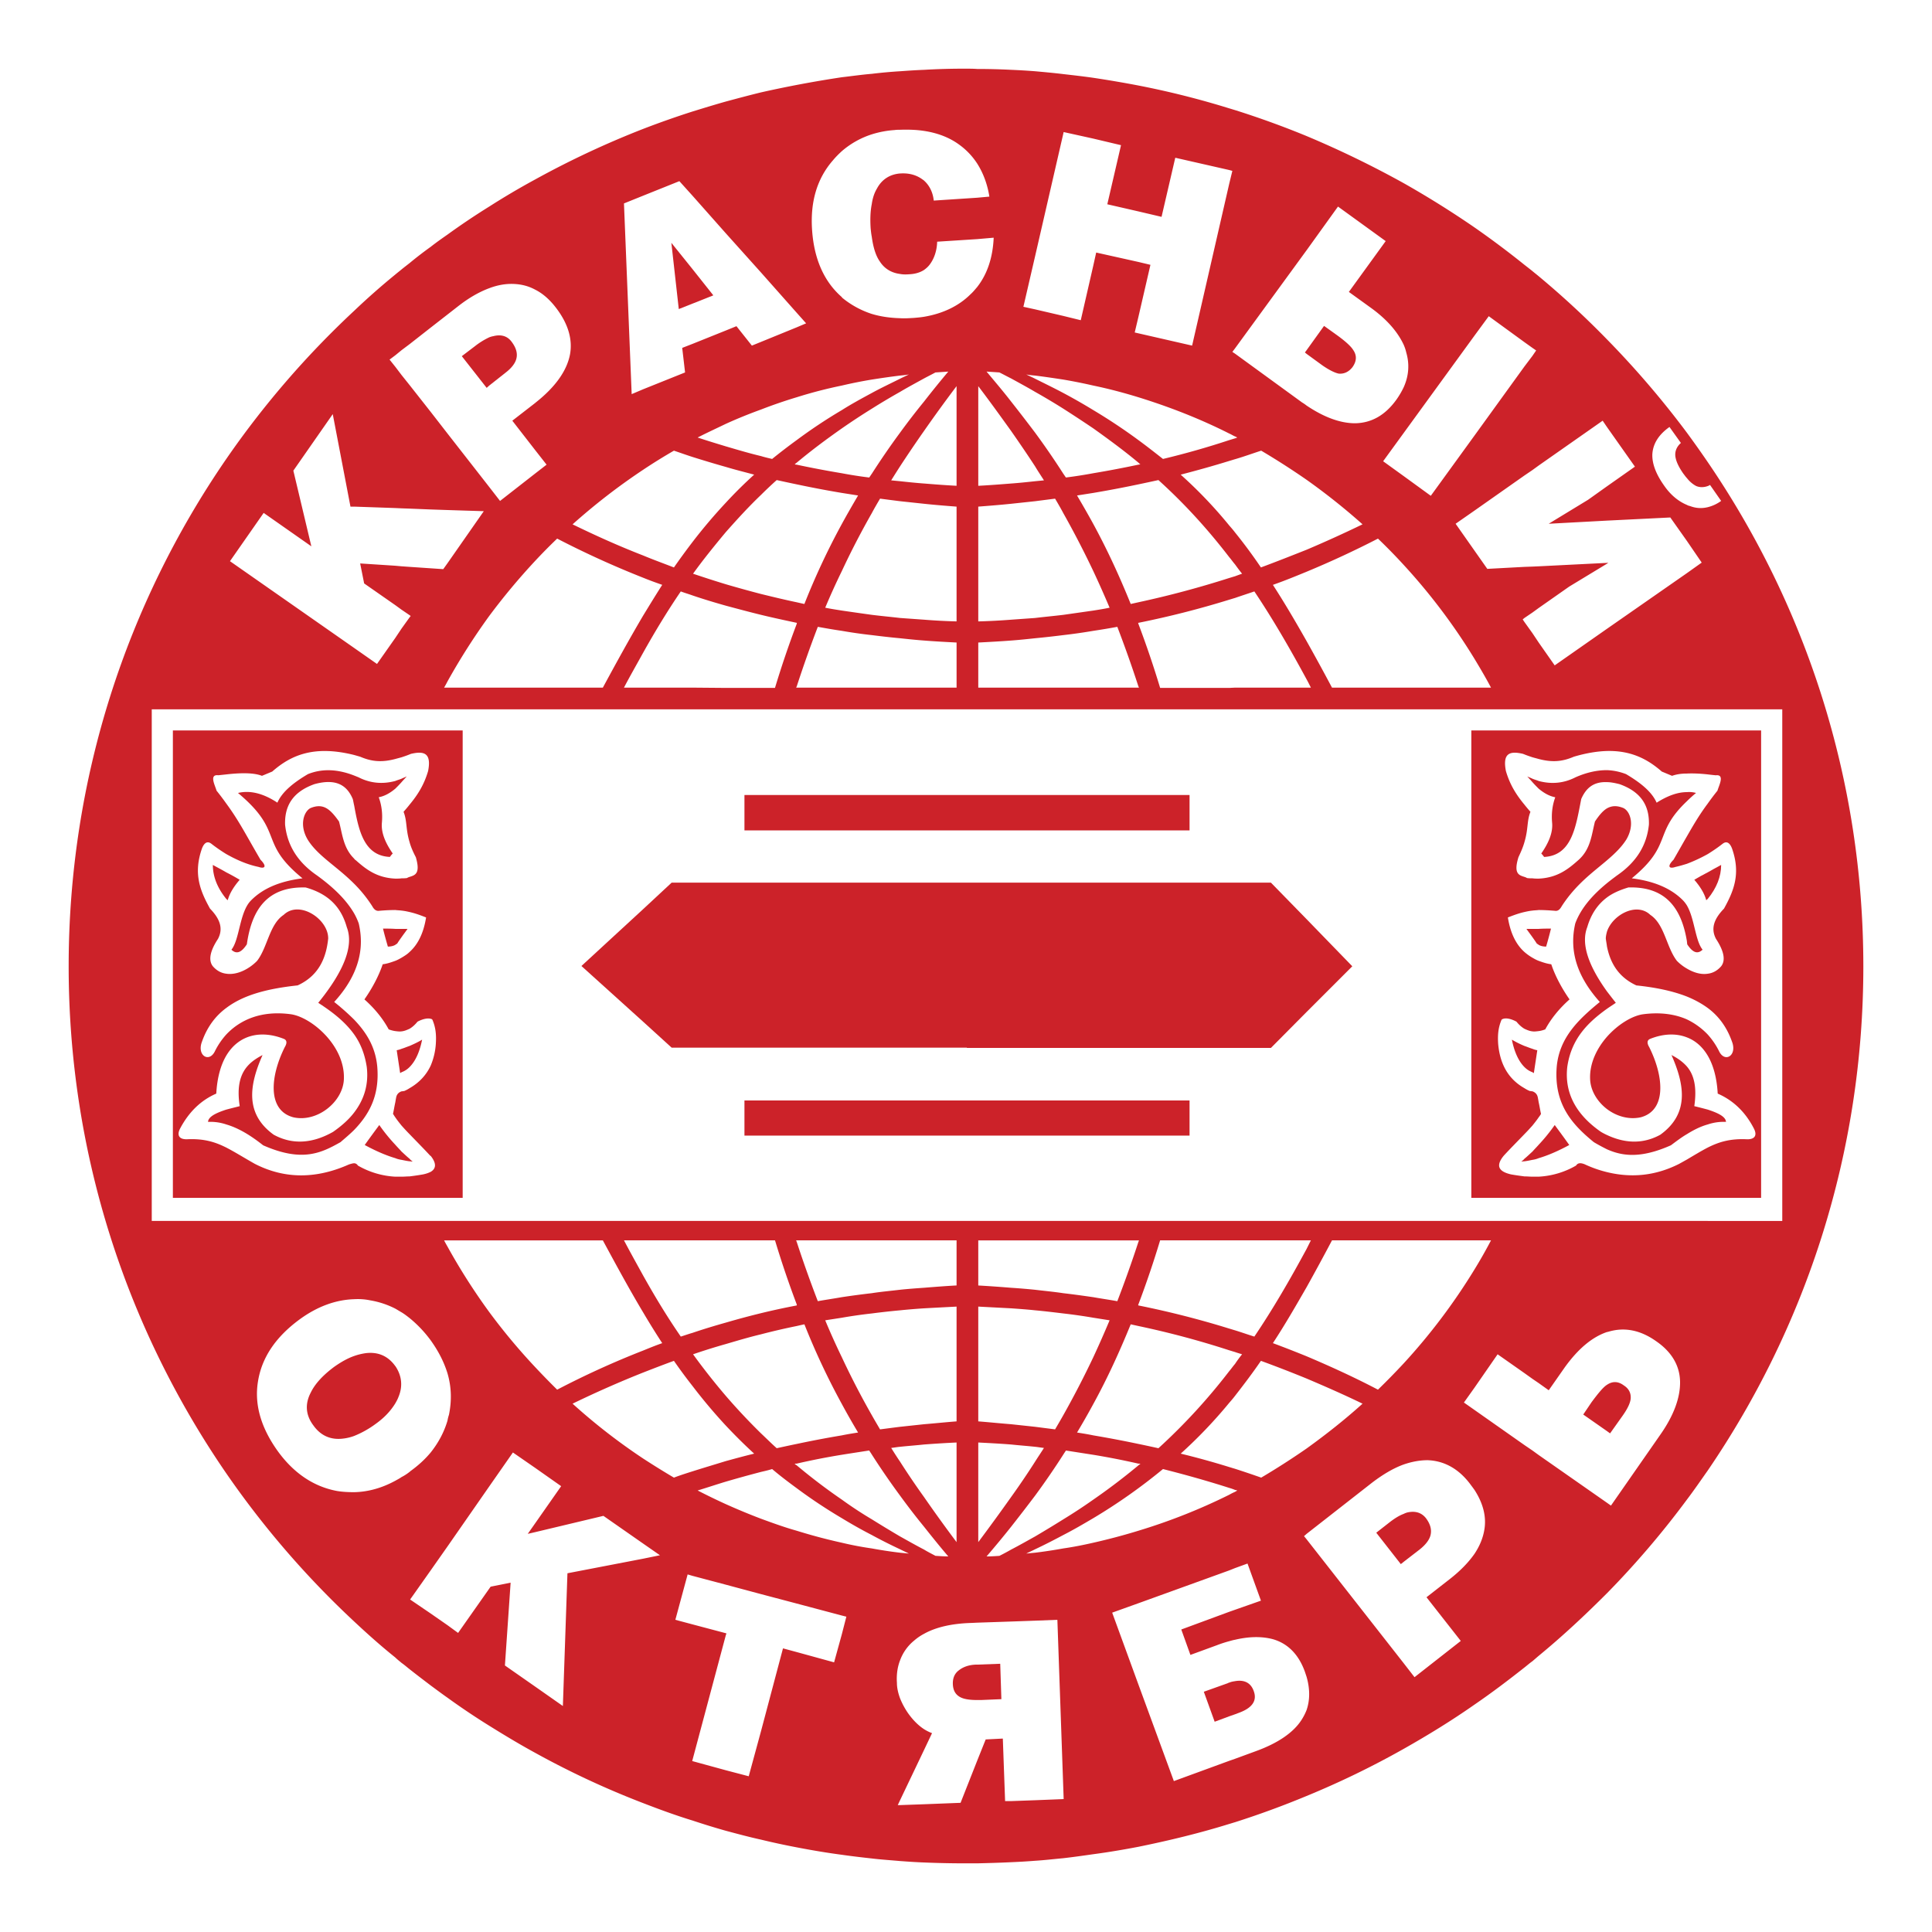 <svg xmlns="http://www.w3.org/2000/svg" width="2500" height="2500" viewBox="0 0 192.756 192.756"><g fill-rule="evenodd" clip-rule="evenodd"><path fill="#fff" d="M0 0h192.756v192.756H0V0z"/><path d="M96.349 2.835c51.528 0 93.571 42.043 93.571 93.571 0 51.529-42.043 93.516-93.571 93.516-51.5 0-93.515-41.986-93.515-93.516 0-51.528 42.015-93.571 93.515-93.571z" fill="#fff"/><path d="M152.094 104.354a10.036 10.036 0 0 1-1.254-.627c.229 1.14.627 2.108 1.254 2.734.227.229.484.399.797.514a.64.64 0 0 0 .143.085c.113-.769.229-1.51.342-2.279a2.226 2.226 0 0 1-.484-.142c-.287-.086-.542-.2-.798-.285zM152.891 92.675h-.598c.199.285.398.542.598.826.143.2.285.399.428.627.057.057.143.085.199.143.199.114.455.17.74.17a39.74 39.74 0 0 0 .484-1.794c-.398 0-.797 0-1.225.028h-.626zM109.082 109.794H74.274v3.504H118.682v-3.504h-9.6zM126.799 88.061H67.01l-2.848 2.649-6.153 5.668 6.153 5.555 2.848 2.591h29.453v.029h30.336l3.56-3.589 4.559-4.558-4.559-4.699-3.56-3.646zM153.518 114.209c-.199.229-.428.456-.627.684-.256.229-.514.485-.797.713a1.493 1.493 0 0 1-.314.284c.115 0 .229-.028.314-.028.256-.028.512-.085.797-.143.199-.028.428-.085.627-.17.969-.285 1.994-.741 3.047-1.312-.482-.683-.967-1.338-1.451-1.993a17.407 17.407 0 0 1-1.596 1.965zM131.926 36.447c.656.456 1.225.741 1.625.826.541.057 1.025-.171 1.395-.655.398-.57.455-1.139.057-1.709-.227-.371-.826-.912-1.709-1.539l-1.195-.854-1.738 2.421-.17.228.17.142 1.565 1.14z" fill="#cc2229"/><path d="M170.381 46.103a106.65 106.65 0 0 0-2.08-2.934 91.508 91.508 0 0 0-7.977-9.314 88.807 88.807 0 0 0-6.807-6.295c-.199-.171-.428-.342-.627-.513-.285-.228-.541-.427-.797-.626a90.775 90.775 0 0 0-4.984-3.732 95.253 95.253 0 0 0-7.064-4.415 98.436 98.436 0 0 0-9.686-4.7 89.127 89.127 0 0 0-7.148-2.592c-.201-.057-.371-.114-.57-.171a85.761 85.761 0 0 0-9.059-2.279c-1.48-.285-2.99-.541-4.5-.769-.998-.143-1.994-.256-2.992-.37-.939-.114-1.879-.199-2.818-.285a68.83 68.83 0 0 0-2.393-.142 67.319 67.319 0 0 0-3.391-.085c-.369-.028-.74-.028-1.139-.028a66.52 66.52 0 0 0-4.159.114c-.798.029-1.595.085-2.393.142-.94.057-1.88.143-2.82.257-1.026.085-1.994.228-2.991.341a113.453 113.453 0 0 0-8.061 1.51c-1.167.285-2.335.598-3.503.912-1.111.313-2.222.655-3.333.997a90.973 90.973 0 0 0-4.928 1.737 90.44 90.44 0 0 0-10.767 5.042 74.15 74.15 0 0 0-4.586 2.706 70.44 70.44 0 0 0-4.159 2.792c-.57.399-1.139.797-1.681 1.225a37.933 37.933 0 0 0-2.108 1.624c-.256.2-.513.399-.797.627-.2.171-.428.342-.627.513a71.671 71.671 0 0 0-4.102 3.617 90.3 90.3 0 0 0-12.761 14.784C12.662 60.203 6.851 77.636 6.851 96.406c0 18.743 5.811 36.176 15.724 50.589a90.25 90.25 0 0 0 12.761 14.783c1.31 1.226 2.678 2.45 4.102 3.589.199.2.427.37.627.542.285.199.541.427.797.626.684.542 1.396 1.082 2.108 1.624.542.399 1.111.826 1.681 1.225a70.601 70.601 0 0 0 4.159 2.792c1.51.939 3.02 1.851 4.586 2.705a85.952 85.952 0 0 0 10.767 5.014c1.624.627 3.247 1.225 4.928 1.738 1.111.37 2.222.712 3.333 1.025 1.168.312 2.336.626 3.503.883 1.168.284 2.364.541 3.561.769 1.481.285 2.991.542 4.5.741.997.143 1.965.256 2.991.369.94.114 1.88.172 2.82.257.797.058 1.595.114 2.393.143 1.367.058 2.763.086 4.159.086h1.139c1.141-.028 2.25-.058 3.391-.114a64.23 64.23 0 0 0 2.393-.143c.939-.057 1.879-.171 2.818-.256.998-.114 1.994-.257 2.992-.399 1.51-.199 3.02-.456 4.5-.74 3.076-.627 6.125-1.367 9.059-2.279.199-.057.369-.113.57-.171a89.197 89.197 0 0 0 7.148-2.62 87.087 87.087 0 0 0 9.686-4.7c2.42-1.367 4.785-2.819 7.064-4.415 1.707-1.168 3.361-2.421 4.984-3.703.256-.199.512-.427.797-.627.199-.17.428-.37.627-.54 2.393-1.967 4.643-4.074 6.807-6.239a88.808 88.808 0 0 0 7.977-9.343c.713-.939 1.396-1.937 2.08-2.905 9.799-14.356 15.523-31.675 15.523-50.304-.002-18.63-5.726-35.949-15.525-50.305zm-3.817-3.504l1.139 1.595c-.484.428-.656.969-.514 1.538.086.399.344.94.77 1.538.113.143.229.313.342.428.312.398.656.655.939.797.342.142.742.142 1.141 0a.834.834 0 0 0 .227-.114l1.111 1.595a3.81 3.81 0 0 1-1.338.626c-.6.142-1.168.114-1.768-.114a1.004 1.004 0 0 1-.312-.114c-.883-.37-1.652-1.025-2.279-1.937-.826-1.168-1.195-2.193-1.168-3.105.058-1.052.626-1.964 1.71-2.733zm-6.666-.626l.426.626 2.793 3.959-2.793 1.965-1.879 1.339-3.93 2.393 5.809-.313 6.324-.313 1.652 2.336 1.48 2.165-1.48 1.054-7.977 5.555-5.211 3.646-1.596-2.279-.627-.94-.797-1.111-.172-.256.172-.143.797-.541.627-.456 3.047-2.136 3.76-2.279.143-.114-.143.029-6.807.342-.627.028-.797.028-3.703.199-1.281-1.823-1.881-2.678 1.881-1.31 4.984-3.504.797-.541.627-.456 6.382-4.471zm-59.019 1.025c.854 1.225 1.65 2.393 2.393 3.532.285.484.598.94.883 1.396-.285.029-.598.057-.883.086-.799.085-1.596.171-2.393.228-1.084.085-2.166.171-3.277.228v-9.941c1.168 1.537 2.252 3.047 3.277 4.471zm0 7.264l2.393-.256c.654-.085 1.338-.171 1.994-.256.285.484.568.968.824 1.453a93.85 93.85 0 0 1 2.992 5.782 103.783 103.783 0 0 1 1.623 3.646c-.541.114-1.082.199-1.623.285l-2.992.427c-.939.114-1.879.199-2.818.313l-2.393.171a61.544 61.544 0 0 1-3.277.171V50.546c1.084-.085 2.193-.171 3.277-.284zm22.332-6.523c-.201.057-.371.114-.57.171a80.748 80.748 0 0 1-6.609 1.88c-.797-.626-1.594-1.253-2.449-1.88a56.49 56.49 0 0 0-4.5-2.991 58.025 58.025 0 0 0-2.992-1.709c-.91-.484-1.85-.94-2.818-1.424-.285-.143-.6-.285-.883-.427.283.057.568.085.883.113.939.114 1.879.257 2.818.399.998.171 1.994.37 2.992.598 1.51.313 3.02.712 4.5 1.167 3.133.969 6.182 2.165 9.059 3.618.199.085.369.2.57.285.084.028.17.085.227.114-.058.029-.144.057-.228.086zm2.619 1.224a75.544 75.544 0 0 1 4.529 2.906 64.414 64.414 0 0 1 5.582 4.443 123.1 123.1 0 0 1-5.582 2.535c-1.51.598-3.02 1.196-4.557 1.766a51.182 51.182 0 0 0-2.592-3.503c-.172-.228-.371-.456-.57-.684a44.66 44.66 0 0 0-4.842-5.07c1.65-.427 3.275-.882 4.842-1.367.199-.057.369-.114.57-.171.882-.256 1.737-.57 2.62-.855zm-3.189 10.625c.199.229.369.484.57.712.227.313.455.626.711.94-.256.085-.484.171-.711.256-.201.057-.371.114-.57.171a96.15 96.15 0 0 1-9.059 2.421l-.77.171c-1.082-2.678-2.277-5.298-3.73-7.976-.514-.94-1.055-1.88-1.625-2.849l1.625-.256c1.51-.256 3.02-.542 4.5-.854.684-.142 1.34-.285 1.994-.427 2.678 2.421 4.985 4.985 7.065 7.691zm-21.762 8.318c.797-.057 1.594-.143 2.393-.228a92.977 92.977 0 0 0 2.818-.313 53.97 53.97 0 0 0 2.992-.427 68.59 68.59 0 0 0 2.393-.399c.74 1.937 1.453 3.931 2.107 5.953.029.029.029.085.057.114H97.602v-4.5c1.084-.058 2.193-.115 3.277-.2zm12.703-1.653c0-.028-.027-.057-.027-.114h.027a91.824 91.824 0 0 0 9.059-2.307c.199-.057.369-.114.57-.171.654-.228 1.281-.427 1.936-.655 1.852 2.763 3.533 5.668 5.213 8.773.143.256.285.541.428.826h-7.576l-.57.028h-6.895a99.269 99.269 0 0 0-2.165-6.38zm16.777 1.71c-1.082-1.909-2.164-3.76-3.361-5.612 1.141-.399 2.25-.854 3.361-1.31a94.829 94.829 0 0 0 7.121-3.304 55.61 55.61 0 0 1 2.564 2.621 59.973 59.973 0 0 1 7.064 9.371c.568.94 1.139 1.909 1.65 2.877h-15.864a231.882 231.882 0 0 0-2.535-4.643zm18.174-32.416l3.561 2.592.797.57.371.256-.371.542-.797 1.054-4.984 6.894-4.359 6.01-2.705-1.966-2.051-1.481 2.051-2.82 7.064-9.713 1.423-1.938zm-18.174-6.58l3.133-4.358 4.758 3.446-3.674 5.07 2.25 1.624c1.566 1.14 2.619 2.365 3.219 3.646.113.257.199.513.256.77.342 1.168.256 2.335-.256 3.475a8.179 8.179 0 0 1-.74 1.254c-1.111 1.538-2.479 2.307-4.104 2.335-1.48 0-3.104-.598-4.842-1.766a4.257 4.257 0 0 0-.455-.313l-6.693-4.871-.258-.17.258-.342 7.148-9.8zm-27.088.598l2.818-12.248.029-.143 2.963.655 2.762.655-1.367 5.896 3.105.712 2.307.542 1.369-5.896 5.383 1.225.312.085-.312 1.282-3.703 16.151-5.355-1.225-.371-.085.371-1.566 1.197-5.184-1.197-.286-4.215-.939-.285 1.282-1.254 5.469-1.738-.427-2.818-.656-1.168-.256 1.167-5.043zm-2.392 12.192c.826.456 1.623.883 2.393 1.339a66.125 66.125 0 0 1 2.818 1.68c1.027.656 2.023 1.311 2.992 1.966 1.596 1.139 3.104 2.25 4.5 3.418.057.057.115.114.199.17-.084 0-.143.029-.199.029-1.48.313-2.963.598-4.5.854-.912.171-1.824.313-2.734.427-.086-.114-.172-.256-.258-.371a76.354 76.354 0 0 0-2.818-4.102 182.552 182.552 0 0 0-2.393-3.104c-.77-.997-1.596-1.966-2.451-2.991l1.283.085c.398.201.768.401 1.168.6zM83.104 15.995c.257-.313.569-.626.883-.912a8.564 8.564 0 0 1 2.991-1.68 9.766 9.766 0 0 1 2.279-.428c.199-.028.371-.028.541-.028.854-.029 1.652 0 2.393.114 1.338.2 2.535.655 3.504 1.368a7.043 7.043 0 0 1 1.794 1.88c.594.934 1.02 2.037 1.221 3.307l-1.221.111-4.329.285c-.086-.855-.456-1.539-.969-1.994-.028-.028-.057-.057-.114-.085-.598-.456-1.339-.684-2.25-.626h-.029c-1.025.085-1.823.598-2.307 1.509-.257.428-.428.94-.513 1.539-.143.712-.171 1.51-.114 2.421.029.285.058.57.114.855.143 1.054.398 1.88.797 2.449.456.712 1.139 1.14 2.022 1.253.285.057.598.057.94.029.57-.029 1.054-.171 1.453-.428.199-.143.399-.313.57-.541.428-.57.712-1.339.741-2.279l3.987-.256 1.652-.143c-.086 1.966-.627 3.618-1.652 4.928-.199.228-.398.484-.655.712-1.196 1.196-2.792 1.937-4.643 2.25-.342.057-.683.085-1.025.114-.484.028-.94.057-1.368.028-1.025-.028-1.966-.17-2.82-.427a9.075 9.075 0 0 1-2.963-1.624c0-.029-.028-.029-.028-.057-1.766-1.538-2.763-3.789-2.962-6.666-.199-2.82.485-5.156 2.08-6.978zM64.162 65.13c1.196-2.136 2.421-4.159 3.76-6.124.37.143.769.256 1.167.399 1.083.37 2.222.712 3.333 1.025 1.168.313 2.336.627 3.503.912 1.168.285 2.364.541 3.561.797h.028c-.028.057-.028.085-.028.114a99.277 99.277 0 0 0-2.166 6.38h-4.899l-3.333-.028h-6.836c.628-1.196 1.283-2.335 1.91-3.475zm-4.016 3.475H44.308c.114-.199.228-.398.342-.626a64.694 64.694 0 0 1 4.159-6.523 65.146 65.146 0 0 1 4.586-5.498 54.828 54.828 0 0 1 2.193-2.222 92.748 92.748 0 0 0 8.574 3.902c.627.256 1.253.484 1.908.712-.655 1.026-1.281 2.051-1.908 3.077-1.396 2.365-2.706 4.758-4.016 7.178zm29.652-30.82c-.969.484-1.937.94-2.82 1.424-1.054.57-2.051 1.111-2.991 1.709a50.925 50.925 0 0 0-4.5 2.991 59.808 59.808 0 0 0-2.45 1.88c-.37-.085-.74-.171-1.111-.285-1.196-.285-2.335-.627-3.503-.969-.94-.285-1.88-.57-2.82-.883.94-.484 1.88-.912 2.82-1.368a47.761 47.761 0 0 1 3.503-1.424 47.805 47.805 0 0 1 3.561-1.225 45.05 45.05 0 0 1 4.5-1.167 46.112 46.112 0 0 1 2.991-.598c.911-.143 1.88-.285 2.82-.399.285-.028.598-.057.883-.113-.285.142-.598.285-.883.427zm2.392-.028c.371-.199.77-.398 1.139-.598l1.282-.085a100.247 100.247 0 0 0-2.421 2.991 71.32 71.32 0 0 0-2.393 3.104 76.025 76.025 0 0 0-2.82 4.102c-.085.114-.171.256-.256.371a41.889 41.889 0 0 1-2.734-.427 98.162 98.162 0 0 1-4.5-.854c-.086 0-.143-.029-.2-.029.057-.057.114-.114.2-.17 1.395-1.168 2.876-2.279 4.5-3.418a68.496 68.496 0 0 1 2.991-1.966 66.84 66.84 0 0 1 2.82-1.68c.769-.458 1.567-.885 2.392-1.341zm-14.697 10.14c.655.143 1.31.285 1.994.427 1.481.313 2.962.598 4.5.854l1.624.256c-.569.969-1.111 1.909-1.624 2.849a71.493 71.493 0 0 0-3.732 7.976c-.285-.057-.513-.114-.769-.171-1.225-.256-2.393-.541-3.561-.826a124.338 124.338 0 0 1-3.503-.969 109.112 109.112 0 0 1-3.276-1.054c1.026-1.424 2.136-2.791 3.276-4.159 1.111-1.253 2.25-2.507 3.503-3.703a39.933 39.933 0 0 1 1.568-1.48zm1.994 20.595a122.54 122.54 0 0 1 2.107-5.953c.797.143 1.595.285 2.393.399a47.09 47.09 0 0 0 2.991.427c.911.114 1.88.228 2.82.313.797.085 1.595.171 2.393.228 1.054.085 2.137.142 3.247.199v4.5H79.43c.028-.028.028-.084.057-.113zm12.703-6.666l-2.393-.171c-.969-.114-1.909-.199-2.82-.313a430.556 430.556 0 0 1-2.991-.427c-.542-.086-1.111-.171-1.653-.285a68.213 68.213 0 0 1 1.653-3.646 79.915 79.915 0 0 1 2.991-5.782c.256-.484.541-.968.826-1.453.654.085 1.31.171 1.994.256l2.393.256c1.054.114 2.137.199 3.247.285v11.451a57.953 57.953 0 0 1-3.247-.171zm0-13.587c-.798-.057-1.595-.143-2.393-.228a96.609 96.609 0 0 1-.883-.086c.285-.456.57-.911.883-1.396a128.31 128.31 0 0 1 2.393-3.532 145.82 145.82 0 0 1 3.247-4.472v9.941c-1.11-.056-2.192-.141-3.247-.227zM64.162 19.526l3.618-1.452 1.31 1.452 3.333 3.76 3.503 3.903 3.561 4.016.939 1.054-.939.399-3.561 1.453-.912.371-1.538-1.938-1.054.428-3.333 1.338-1.025.399.285 2.45-4.188 1.68-1.139.484-.769-19.027 1.909-.77zm0 27.346a55.674 55.674 0 0 1 3.076-1.909c.599.2 1.225.427 1.852.627 1.083.342 2.222.684 3.333.997.94.285 1.88.513 2.82.769a43.505 43.505 0 0 0-2.82 2.792 53.194 53.194 0 0 0-3.333 3.931 72.688 72.688 0 0 0-1.852 2.536c-1.025-.399-2.051-.769-3.076-1.197-2.421-.939-4.757-1.994-7.036-3.104a62.35 62.35 0 0 1 7.036-5.442zM39.437 35.45l.627-.513.797-.598 2.108-1.652 1.681-1.31 1.025-.798c1.083-.854 2.136-1.453 3.133-1.823.826-.313 1.624-.456 2.421-.427.77.029 1.481.199 2.165.57.741.37 1.424.968 2.022 1.737 1.225 1.566 1.738 3.162 1.453 4.729-.313 1.624-1.453 3.247-3.446 4.814l-.029.028-2.279 1.766 2.279 2.934 1.139 1.453-1.139.883-3.503 2.735-1.083-1.396-4.159-5.327-1.681-2.165-2.108-2.678-.797-.997-.627-.826-.569-.712.57-.427zM26.306 51.173l4.757 3.333-1.795-7.549 3.931-5.64 1.767 9.229h.37l4.102.142.627.029.797.028 2.108.085 1.681.057 3.618.114-3.618 5.185-.428.598-1.253-.085-2.108-.143-.798-.056-.627-.057-3.503-.228.398 1.994 3.105 2.165.627.456.797.542.114.085-.114.143-.797 1.111-.627.94-1.823 2.592-2.278-1.595-12.391-8.659 3.361-4.816zm14.555 95.68c-.256.199-.513.37-.797.513-.2.143-.428.257-.627.37-1.367.741-2.734 1.111-4.102 1.14-.57 0-1.14-.028-1.681-.114-2.336-.427-4.33-1.766-5.925-3.959-1.681-2.336-2.364-4.644-1.994-6.95.371-2.393 1.767-4.472 4.188-6.238 1.766-1.282 3.589-1.937 5.412-1.993.513-.029 1.054 0 1.595.113a8.644 8.644 0 0 1 2.506.826c.199.114.427.256.627.37.285.171.541.371.797.57a12.12 12.12 0 0 1 2.108 2.221c.798 1.111 1.339 2.193 1.681 3.305.399 1.367.427 2.734.143 4.13a3.417 3.417 0 0 0-.143.57c-.342 1.167-.911 2.222-1.681 3.19-.57.684-1.253 1.31-2.051 1.88.001.027-.027.027-.056.056zm38.626-.827a69.45 69.45 0 0 1 4.5-.883c.883-.143 1.823-.284 2.734-.427.085.143.171.256.256.398a75.844 75.844 0 0 0 2.82 4.102 69.954 69.954 0 0 0 2.393 3.104c.77.97 1.566 1.966 2.421 2.963-.427 0-.855-.028-1.282-.058-.37-.199-.769-.398-1.139-.626-.826-.428-1.624-.883-2.393-1.31-.969-.57-1.909-1.141-2.82-1.71a38.748 38.748 0 0 1-2.991-1.966 57.643 57.643 0 0 1-4.5-3.418c-.086-.057-.143-.085-.2-.143.058-.026.115-.026.201-.026zm-1.994-1.538c-.542-.484-1.054-.997-1.567-1.48a61.268 61.268 0 0 1-3.503-3.732 65.734 65.734 0 0 1-3.276-4.158 61.655 61.655 0 0 1 3.276-1.025c1.168-.342 2.307-.684 3.503-.969a66.065 66.065 0 0 1 3.561-.826c.256-.057.484-.113.769-.17a71.267 71.267 0 0 0 3.732 7.946 71.854 71.854 0 0 0 1.624 2.849c-.542.086-1.083.171-1.624.285-1.539.256-3.02.541-4.5.854-.685.141-1.34.284-1.995.426zm14.697 4.871a77.935 77.935 0 0 1-2.393-3.532 37.536 37.536 0 0 1-.883-1.367c.285-.028.57-.086.883-.114.797-.085 1.595-.143 2.393-.228a108.96 108.96 0 0 1 3.247-.199v9.94a144.633 144.633 0 0 1-3.247-4.5zm0-7.263l-2.393.257c-.684.085-1.339.171-1.994.256-.285-.484-.57-.969-.826-1.424a80.331 80.331 0 0 1-2.991-5.782 69.386 69.386 0 0 1-1.653-3.675c.542-.086 1.111-.171 1.653-.257.968-.17 1.965-.313 2.991-.427a74.089 74.089 0 0 1 2.82-.313 64.116 64.116 0 0 1 2.393-.199c1.054-.058 2.137-.114 3.247-.172v11.451c-1.11.085-2.192.199-3.247.285zm0-13.616c-.798.057-1.595.113-2.393.199-.94.113-1.909.199-2.82.342a86.028 86.028 0 0 0-2.991.398c-.798.143-1.596.257-2.393.399a119.724 119.724 0 0 1-2.107-5.925c-.029-.058-.029-.086-.057-.143h16.008v4.5c-1.11.06-2.192.145-3.247.23zm-12.703 1.652c0 .028 0 .058.028.086-.028 0-.028.028-.028.028a70.444 70.444 0 0 0-3.561.77 81.453 81.453 0 0 0-3.503.939c-1.111.313-2.25.655-3.333 1.025-.398.114-.797.257-1.167.371-1.339-1.938-2.564-3.96-3.76-6.097-.626-1.139-1.282-2.307-1.908-3.503H77.323a97.867 97.867 0 0 0 2.164 6.381zm-15.325.798a80.338 80.338 0 0 0 1.908 3.076c-.655.228-1.281.484-1.908.74a86.584 86.584 0 0 0-8.574 3.902 78.906 78.906 0 0 1-2.193-2.25 60.833 60.833 0 0 1-4.586-5.497 61.838 61.838 0 0 1-4.159-6.522c-.114-.2-.228-.399-.342-.627H60.146c1.31 2.421 2.62 4.842 4.016 7.178zm0 24.582l-7.548 1.453-.456 13.245-2.763-1.937-3.019-2.108.569-8.261-1.994.399-.142.199-3.105 4.415-1.054-.769-1.681-1.169-2.051-1.396 2.051-2.905 1.681-2.393 4.159-5.982 2.364-3.389 2.222 1.537 2.592 1.824-2.592 3.703-.741 1.054.741-.171 6.808-1.624L64.162 154l1.681 1.168-1.681.344zm0-9.998a59.557 59.557 0 0 1-7.036-5.469 104.299 104.299 0 0 1 7.036-3.104c1.025-.399 2.051-.798 3.076-1.169a52.013 52.013 0 0 0 1.852 2.507 53.575 53.575 0 0 0 3.333 3.96c.883.939 1.823 1.88 2.82 2.791-.94.229-1.88.484-2.82.741-1.111.342-2.25.683-3.333 1.025-.626.199-1.253.398-1.852.627a81.137 81.137 0 0 1-3.076-1.909zm19.825 17.547l-.769 2.791-3.731-1.025-1.368-.37-2.193 8.261-1.225 4.5-2.279-.598-3.333-.912h-.028l.028-.113 3.333-12.477.057-.143-.057-.028-3.333-.883-1.709-.456 1.225-4.528.484.142 3.333.884 3.503.939 3.561.94 4.5 1.196.456.114-.455 1.766zm0-9.144a54.954 54.954 0 0 1-4.5-1.196c-1.225-.342-2.393-.77-3.561-1.197a63.576 63.576 0 0 1-3.503-1.452c-.94-.427-1.88-.883-2.82-1.367.94-.284 1.88-.599 2.82-.883 1.168-.342 2.307-.655 3.503-.969.371-.085.741-.171 1.111-.284.77.654 1.595 1.281 2.45 1.908a51.293 51.293 0 0 0 4.5 2.99c.939.57 1.937 1.14 2.991 1.681.883.484 1.851.969 2.82 1.425.285.143.598.284.883.427l-.883-.085a44.682 44.682 0 0 1-2.82-.428 32.832 32.832 0 0 1-2.991-.57zm22.103 25.579l-2.818.113-2.393.086h-.6l-.227-6.238-1.709.086-.855 2.136-1.652 4.188-3.646.143-2.393.085h-.227l.228-.484 2.393-5.013.798-1.681a4.276 4.276 0 0 1-.798-.398c-.57-.371-1.111-.912-1.595-1.596a7.526 7.526 0 0 1-.797-1.48c-.199-.542-.313-1.055-.313-1.539-.057-.825.057-1.595.313-2.25a4.54 4.54 0 0 1 1.396-1.965 5.11 5.11 0 0 1 .997-.684c1.168-.655 2.763-1.026 4.7-1.083l.598-.028 3.391-.114 2.393-.085 2.221-.086.598 17.034.029.854h-.032v-.001zm7.492-35.434c-1.48-.313-2.99-.599-4.5-.854-.541-.114-1.082-.199-1.625-.285a72.98 72.98 0 0 0 1.625-2.849c1.453-2.649 2.648-5.298 3.73-7.946l.77.17a87.884 87.884 0 0 1 9.059 2.421c.199.058.369.114.57.171.227.086.455.143.711.229-.256.313-.484.627-.711.969-.201.228-.371.483-.57.712a59.342 59.342 0 0 1-7.064 7.69c-.655-.144-1.311-.287-1.995-.428zm.199 1.993c-.084.058-.143.086-.199.143a63.691 63.691 0 0 1-4.5 3.418 53.764 53.764 0 0 1-2.992 1.966c-.91.569-1.85 1.14-2.818 1.71-.77.427-1.566.882-2.393 1.31-.4.228-.77.427-1.168.626-.428.029-.855.058-1.283.058.855-.997 1.682-1.993 2.451-2.963a192.161 192.161 0 0 0 2.393-3.104 75.776 75.776 0 0 0 2.818-4.102c.086-.143.172-.256.258-.398l2.734.427a73.52 73.52 0 0 1 4.5.883.475.475 0 0 1 .199.026zm8.86-6.096c.199-.228.398-.455.57-.684.91-1.168 1.793-2.335 2.592-3.504a128.5 128.5 0 0 1 4.557 1.767c1.881.798 3.76 1.624 5.582 2.507-1.766 1.595-3.645 3.076-5.582 4.472a75.544 75.544 0 0 1-4.529 2.906 98.377 98.377 0 0 0-2.619-.884c-.201-.057-.371-.113-.57-.171a80.455 80.455 0 0 0-4.842-1.339 47.31 47.31 0 0 0 4.841-5.07zm7.718-4.643a121.553 121.553 0 0 0-3.361-1.311c1.197-1.822 2.279-3.703 3.361-5.582a242.468 242.468 0 0 0 2.535-4.672h15.864a48.43 48.43 0 0 1-1.65 2.905 60.035 60.035 0 0 1-7.064 9.371 73.437 73.437 0 0 1-2.564 2.62c-2.335-1.223-4.699-2.305-7.121-3.331zm0-10.71c-1.68 3.104-3.361 6.01-5.213 8.745-.654-.2-1.281-.428-1.936-.627-.201-.058-.371-.114-.57-.171a91.476 91.476 0 0 0-9.059-2.308l-.027-.028c0-.028.027-.058.027-.086a98.441 98.441 0 0 0 2.164-6.38h15.041c-.141.285-.284.57-.427.855zm-16.777-.711a121.128 121.128 0 0 1-2.107 5.925c-.797-.143-1.596-.257-2.393-.399-.998-.143-1.994-.284-2.992-.398-.939-.143-1.879-.229-2.818-.342a64.652 64.652 0 0 0-2.393-.199 128.785 128.785 0 0 0-3.277-.229v-4.5h16.037c-.028.056-.028.084-.057.142zm-12.703 6.636c.797.057 1.594.113 2.393.199.939.085 1.879.199 2.818.313a53.97 53.97 0 0 1 2.992.427l1.623.257a105.864 105.864 0 0 1-1.623 3.675 94.136 94.136 0 0 1-2.992 5.782c-.256.455-.539.939-.824 1.424-.656-.085-1.34-.171-1.994-.256l-2.393-.257c-1.084-.086-2.193-.199-3.277-.285v-11.451l3.277.172zm0 13.587c.797.085 1.594.143 2.393.228.285.028.598.086.883.114-.285.456-.598.911-.883 1.367a78.773 78.773 0 0 1-2.393 3.532 212.921 212.921 0 0 1-3.277 4.5v-9.94c1.111.057 2.193.114 3.277.199zm5.211 10.368c-.939.171-1.879.313-2.818.428-.314.028-.6.057-.883.085.283-.143.598-.284.883-.427.969-.456 1.908-.94 2.818-1.425 1.055-.541 2.023-1.11 2.992-1.681a56.216 56.216 0 0 0 6.949-4.898c2.252.569 4.473 1.195 6.609 1.88.199.057.369.113.57.199.084.028.17.028.227.057-.057.057-.143.085-.227.143a5.05 5.05 0 0 0-.57.285 58.35 58.35 0 0 1-9.059 3.589c-1.48.455-2.99.854-4.5 1.196-.997.228-1.993.427-2.991.569zm24.269 16.122a5.58 5.58 0 0 1-.512.997c-.826 1.282-2.395 2.336-4.615 3.133l-2.021.741-.57.199-5.525 2.022-3.533-9.627-2.621-7.179 2.621-.94 9.059-3.275.57-.228 1.252-.456 1.34 3.703-2.592.911-.57.2-4.785 1.766.91 2.535 2.65-.969a11.97 11.97 0 0 1 1.225-.398c.199-.057.398-.114.57-.143 1.451-.342 2.705-.342 3.787-.057 1.482.427 2.564 1.51 3.191 3.247l.17.513c.341 1.198.341 2.308-.001 3.305zm17.717-17.887c-.141.77-.455 1.538-.967 2.307-.6.854-1.396 1.681-2.451 2.507l-2.336 1.823 3.42 4.358-4.615 3.617-1.082-1.396-9.686-12.362-.256-.313.256-.228 6.523-5.099c1.082-.826 2.137-1.453 3.162-1.823.826-.285 1.623-.428 2.393-.428 1.623.058 3.047.826 4.188 2.308.17.228.342.456.484.655.883 1.367 1.225 2.735.967 4.074zm17.547-9.543l-4.898 7.036-.4-.284-6.807-4.758-.627-.455-.797-.542-4.984-3.503-1.055-.741 1.055-1.481 2.307-3.332 2.678 1.88.797.57.627.427.998.712 1.594-2.278c1.311-1.823 2.707-3.02 4.215-3.532.059 0 .115-.029.143-.029 1.596-.483 3.191-.17 4.758.94 1.539 1.055 2.365 2.421 2.393 4.045.026 1.594-.63 3.388-1.997 5.325zm4.758-21.364H15.14V70.771h162.677v51.044h-7.436v-.001z" fill="#cc2229"/><path d="M97.488 166.08h-.143c-.683.028-1.252.228-1.68.569-.427.313-.626.798-.598 1.396.028.599.256 1.025.74 1.282.37.199.94.284 1.68.284h.398l2.023-.085-.115-3.532-2.305.086zM168.301 79.031c-.939 0-1.938.37-3.02 1.054-.484-1.111-1.652-2.022-3.047-2.849a5.824 5.824 0 0 0-1.91-.398c-.939 0-1.965.199-3.133.712-1.166.598-2.393.712-3.674.37-.199-.085-.428-.142-.627-.228-.17-.085-.342-.143-.514-.228.172.2.344.371.514.57.199.228.428.456.627.655.514.428 1.055.741 1.652.855-.285.769-.398 1.624-.312 2.563.084.997-.371 2.022-1.084 3.048.115.114.199.228.285.342 2.791-.143 3.162-3.048 3.703-5.782.455-1.054 1.197-1.738 2.562-1.681.371 0 .799.085 1.254.199 2.166.769 2.992 2.165 2.934 4.045-.199 1.908-1.109 3.646-3.189 5.07-.342.256-.684.513-.998.769-1.424 1.168-2.592 2.478-3.16 4.016-.57 2.479-.029 5.07 2.449 7.833-2.08 1.709-4.045 3.532-4.301 6.494-.285 3.703 1.537 5.727 3.703 7.492.428.256.854.484 1.309.712 1.539.684 3.361.94 6.381-.398.541-.399 1.055-.798 1.596-1.111.684-.428 1.367-.769 2.08-.968a4.975 4.975 0 0 1 1.822-.257c-.027-.513-.77-.883-1.822-1.226-.428-.113-.855-.227-1.34-.342.285-1.965-.057-3.161-.74-3.959-.428-.484-.969-.854-1.537-1.14 1.338 3.02 1.766 5.868-1.111 7.947-1.652.912-3.447.912-5.328.029a6.241 6.241 0 0 1-.598-.313c-2.506-1.737-3.645-3.902-3.361-6.467.398-2.819 2.053-4.443 3.959-5.811.285-.199.6-.398.885-.598-.314-.398-.6-.77-.885-1.14-1.906-2.649-2.592-4.785-1.965-6.409.342-1.168.941-2.193 1.965-2.962.57-.427 1.283-.741 2.137-.997 3.732-.114 5.299 2.079 5.84 5.355 0 .085.029.2.029.313.541.826 1.025 1.025 1.537.541-.74-.912-.797-3.105-1.566-4.415a3.177 3.177 0 0 0-.369-.485c-1.197-1.225-2.906-1.937-5.129-2.222 4.131-3.39 2.08-4.444 5.498-7.691.256-.256.57-.541.912-.826-.316-.081-.601-.11-.913-.081z" fill="#cc2229"/><path d="M170.381 89.684c.883-1.083 1.338-2.222 1.338-3.39-.455.256-.912.484-1.338.741-.457.228-.912.484-1.34.741.541.626.998 1.31 1.197 2.051.028-.057.086-.086.143-.143z" fill="#cc2229"/><path d="M168.301 72.878h-21.506v46.629h28.912V72.878h-7.406zm2.877 4.473c.939-.114.314 1.025.172 1.538-.371.456-.684.883-.969 1.282-.826 1.111-1.396 2.08-2.08 3.275-.398.684-.826 1.453-1.338 2.336-.627.626-.484.939.199.712.398-.086.77-.2 1.139-.313a15.54 15.54 0 0 0 2.08-.969c.598-.37 1.082-.712 1.48-1.025.086-.057.57-.484.939.456.885 2.507.199 4.216-.797 6.01-.939.968-1.367 1.937-.797 3.02.711 1.082 1.025 2.079.512 2.734-.398.456-.854.684-1.338.741-.713.113-1.453-.143-2.08-.513a4.642 4.642 0 0 1-.996-.77c-1.055-1.367-1.225-3.646-2.65-4.586-1.367-1.311-3.787 0-4.33 1.681-.057.228-.113.456-.113.684.029.256.086.513.113.769.285 1.424.969 2.991 2.936 3.902 1.908.2 3.588.542 5.041 1.111.77.313 1.453.684 2.08 1.14 1.082.798 1.908 1.908 2.42 3.36.541 1.396-.74 2.166-1.309.912a7.506 7.506 0 0 0-1.111-1.623 7.107 7.107 0 0 0-2.08-1.51c-1.168-.514-2.621-.741-4.357-.514-1.082.144-2.508.997-3.619 2.251-.996 1.139-1.736 2.62-1.68 4.188.029 1.167.713 2.278 1.68 3.019.941.713 2.166 1.083 3.361.826 2.594-.684 2.336-4.045.855-7.007-.256-.427-.199-.712.113-.826 1.283-.513 2.564-.569 3.646-.143.826.313 1.539.911 2.08 1.823.541.911.912 2.193.996 3.788 1.51.655 2.734 1.795 3.59 3.446.369.685.143 1.111-.627 1.111-1.709-.086-2.82.256-3.959.826-.656.342-1.311.74-2.08 1.196l-.768.428c-2.365 1.196-4.758 1.424-7.209.825a11.864 11.864 0 0 1-2.191-.769c-.4-.171-.713-.171-.885.113a8.311 8.311 0 0 1-3.73 1.111h-.627c-.256 0-.514-.028-.797-.028-.428-.057-.855-.113-1.34-.199-.969-.229-1.709-.684-.711-1.88.684-.741 1.395-1.453 2.051-2.137.283-.285.541-.569.797-.854.229-.284.455-.569.627-.826.086-.113.17-.228.229-.342-.086-.37-.143-.77-.229-1.139-.029-.172-.057-.343-.086-.484-.057-.313-.229-.514-.541-.627-.086 0-.17-.028-.256-.028a3.262 3.262 0 0 1-.541-.285c-1.709-.968-2.451-2.535-2.621-4.415-.057-.883 0-1.623.342-2.421.256-.199.797-.171 1.482.199.256.313.512.541.797.712.256.114.512.229.797.256.199.029.398 0 .627-.027.229-.029.428-.086.654-.172.57-1.054 1.367-2.051 2.422-2.99-.74-1.055-1.424-2.308-1.822-3.504-.457-.057-.855-.199-1.254-.342-.229-.085-.428-.199-.627-.313a5.073 5.073 0 0 1-.797-.57c-.826-.741-1.396-1.852-1.652-3.447.512-.199 1.025-.398 1.652-.542.256-.057.512-.114.797-.142.199-.028.398-.028.627-.057.484 0 1.055.029 1.709.085.285 0 .455-.228.598-.484 1.424-2.193 3.135-3.39 4.5-4.558.77-.655 1.453-1.311 1.938-2.079.855-1.453.398-2.792-.283-3.134-.686-.285-1.197-.228-1.654.029-.426.256-.797.712-1.195 1.31-.342 1.339-.428 2.763-1.652 3.846-.996.883-2.078 1.766-3.959 1.852-.199 0-.398 0-.627-.029-.17 0-.342 0-.541-.028-.086-.057-.172-.085-.256-.114-.541-.171-1.111-.313-.598-1.966.283-.598.482-1.082.598-1.509.398-1.339.227-2.08.598-3.02a16.712 16.712 0 0 1-.598-.712c-.826-.997-1.453-1.994-1.852-3.361-.342-1.766.369-2.022 1.709-1.709.057.028.086.028.143.057.283.114.541.199.797.285.199.057.428.114.627.171 1.311.341 2.307.285 3.504-.228 1.254-.371 2.336-.541 3.303-.57 2.422-.057 4.074.826 5.471 2.051l1.025.427c.398-.142.883-.228 1.48-.228.598-.029 1.311 0 2.08.085.255.031.511.06.796.089zM162.006 138.222c-.57-.428-1.139-.428-1.682-.057-.369.228-.881.854-1.537 1.737l-.826 1.226 2.363 1.651.314.229 1.254-1.767c.484-.684.74-1.225.797-1.652.057-.541-.142-1.026-.683-1.367zM140.414 150.897a1.935 1.935 0 0 0-.369.143c-.457.171-.912.456-1.424.854l-1.311 1.025 2.449 3.133.285-.228 1.623-1.253c.57-.456.939-.94 1.055-1.396.143-.569-.029-1.139-.457-1.709-.454-.569-1.081-.739-1.851-.569zM39.437 94.271c.057-.057.143-.086.199-.143.143-.228.285-.427.428-.627.199-.285.398-.541.598-.826h-1.225c-.427-.028-.826-.028-1.225-.028.143.598.313 1.196.484 1.794.285 0 .542-.057.741-.17zM79.487 82.848h39.195v-3.532H74.274v3.532h5.213zM48.809 38.469l1.624-1.282c.598-.456.969-.94 1.083-1.396.143-.542-.028-1.111-.484-1.709-.427-.569-1.054-.74-1.823-.541a2.043 2.043 0 0 0-.399.114 7.452 7.452 0 0 0-1.424.883l-1.311.997 2.479 3.162.255-.228zM123.211 167.731c-.172.028-.371.058-.57.143a.448.448 0 0 0-.143.058l-2.393.854 1.082 2.991 1.453-.541.57-.199.455-.171c1.281-.484 1.766-1.196 1.424-2.137-.284-.827-.939-1.168-1.878-.998zM39.409 136.256c-.712-.969-1.681-1.395-2.905-1.253-.399.058-.77.143-1.168.284-.655.229-1.311.6-1.994 1.083-1.111.826-1.908 1.681-2.335 2.563-.598 1.14-.513 2.251.256 3.276.684.968 1.624 1.424 2.763 1.339a4.758 4.758 0 0 0 1.311-.285 9.642 9.642 0 0 0 2.136-1.196c.883-.627 1.51-1.311 1.965-2.051.114-.2.228-.399.313-.627.456-1.083.342-2.137-.313-3.104-.029 0-.029-.029-.029-.029zM69.089 30.294l2.08-.826-2.08-2.621-2.107-2.62.74 6.608 1.367-.541zM40.064 104.639a2.318 2.318 0 0 1-.484.142c.114.77.228 1.511.342 2.279a.64.64 0 0 0 .143-.085c.313-.114.569-.285.797-.514.626-.626 1.026-1.595 1.253-2.734-.37.229-.798.428-1.253.627-.257.085-.513.199-.798.285z" fill="#cc2229"/><path d="M42.969 72.878H17.248v46.629H46.161V72.878h-3.192zm.513 31.276a6.688 6.688 0 0 1-.513 2.165c-.427.911-1.111 1.681-2.108 2.25a3.302 3.302 0 0 1-.541.285c-.085 0-.171.028-.256.028-.313.113-.484.313-.542.627-.028.142-.057.312-.085.484-.085.369-.143.769-.228 1.139.085.114.142.229.228.342.171.257.399.542.627.826.256.285.513.569.797.854.655.684 1.367 1.396 2.051 2.137.029.028.029.028.057.028.655.826.484 1.311 0 1.595-.228.114-.484.2-.769.257-.484.086-.912.143-1.339.199-.285 0-.541.028-.797.028h-.627a8.328 8.328 0 0 1-3.731-1.111c-.085-.142-.228-.228-.37-.228s-.313.058-.513.114c-3.19 1.424-6.352 1.51-9.4-.057-1.111-.627-1.965-1.168-2.848-1.624-1.14-.57-2.25-.912-3.96-.826-.769 0-.997-.427-.626-1.111.883-1.651 2.08-2.791 3.589-3.446.085-1.595.456-2.877.997-3.788 1.253-2.107 3.475-2.563 5.725-1.681.313.114.371.399.114.826-1.481 2.962-1.738 6.323.854 7.007 2.393.542 4.985-1.566 5.042-3.845.114-3.305-3.247-6.153-5.298-6.438-2.963-.398-5.07.57-6.438 2.023a7.435 7.435 0 0 0-1.111 1.623c-.569 1.254-1.852.484-1.311-.912.513-1.452 1.339-2.562 2.422-3.36 1.766-1.339 4.215-1.938 7.121-2.251 2.308-1.054 2.877-3.047 3.048-4.671.029-1.937-2.877-3.874-4.444-2.364-1.424.94-1.595 3.219-2.648 4.586-.712.74-1.937 1.453-3.076 1.282-.484-.058-.94-.285-1.339-.741-.512-.655-.199-1.652.513-2.734.57-1.083.143-2.051-.797-3.02-.997-1.794-1.681-3.503-.798-6.01.371-.94.855-.513.94-.456.398.313.883.655 1.481 1.025.911.513 1.994 1.025 3.218 1.282.684.228.826-.086.2-.712-1.453-2.479-2.137-3.875-3.418-5.612a25.697 25.697 0 0 0-.969-1.282c-.143-.513-.769-1.652.171-1.538.285-.028.541-.057.798-.085 1.509-.171 2.763-.171 3.56.142l1.026-.427c1.88-1.652 4.187-2.649 8.175-1.652l.598.171c1.196.513 2.193.569 3.503.228.199-.057.427-.114.627-.171.256-.085.513-.171.797-.285.057-.029.085-.029.143-.057 1.338-.313 2.051-.057 1.709 1.709-.399 1.367-1.025 2.365-1.852 3.361-.199.257-.399.484-.598.712.37.939.199 1.68.598 3.02.114.427.313.911.626 1.509.484 1.652-.085 1.794-.626 1.966a.992.992 0 0 0-.256.114c-.199.028-.37.028-.541.028-.2.029-.428.029-.627.029-1.88-.085-2.962-.969-3.959-1.852a.34.34 0 0 1-.143-.143c-1.083-1.054-1.168-2.421-1.51-3.703-.854-1.196-1.538-1.88-2.849-1.339-.655.342-1.139 1.681-.285 3.134.997 1.624 2.849 2.62 4.643 4.415a13.224 13.224 0 0 1 1.794 2.222c.143.256.313.484.626.484a18.928 18.928 0 0 1 1.681-.085c.228.029.427.029.627.057.285.028.541.085.797.142.626.143 1.14.342 1.652.542-.256 1.595-.826 2.706-1.652 3.447-.228.228-.513.398-.797.57-.2.114-.399.228-.627.313-.398.143-.797.285-1.253.342-.399 1.196-1.083 2.449-1.823 3.504 1.054.939 1.852 1.937 2.421 2.99.229.086.456.143.655.172.228.027.427.057.627.027.285-.027.541-.142.797-.256.285-.171.542-.398.798-.712.541-.285 1.025-.37 1.31-.285.057 0 .114.028.171.086.344.799.401 1.539.344 2.422z" fill="#cc2229"/><path d="M37.643 106.461c-.171-1.993-1.083-3.445-2.307-4.728a24.09 24.09 0 0 0-1.994-1.767c.912-.996 1.567-1.994 1.994-2.962.74-1.681.826-3.275.456-4.871a6.282 6.282 0 0 0-.456-.997c-.826-1.424-2.137-2.649-3.703-3.789-2.079-1.424-2.991-3.162-3.19-5.07-.057-1.88.77-3.276 2.934-4.045 2.194-.598 3.248.143 3.817 1.481.057.199.085.427.143.655.456 2.535.997 5.013 3.561 5.127.085-.114.171-.228.285-.342-.712-1.025-1.168-2.051-1.083-3.048.086-.94-.028-1.795-.313-2.563.599-.114 1.14-.427 1.652-.855.199-.199.427-.427.627-.655.171-.199.342-.37.513-.57-.171.085-.342.143-.513.228-.2.085-.428.143-.627.228-1.282.342-2.506.228-3.674-.37l-.427-.171c-1.823-.712-3.333-.655-4.614-.143-1.396.826-2.564 1.738-3.048 2.849-1.424-.94-2.734-1.253-3.931-.968 4.7 3.931 1.965 4.871 6.438 8.517-2.25.285-3.959.997-5.156 2.222-1.139 1.168-1.111 3.875-1.937 4.899.513.484.997.285 1.539-.541.484-3.447 2.022-5.783 5.868-5.668 2.45.684 3.589 2.136 4.102 3.959.712 1.851-.256 4.358-2.848 7.548 1.367.883 2.648 1.852 3.589 3.162.626.883 1.054 1.937 1.253 3.246.199 1.681-.228 3.19-1.253 4.529-.542.712-1.253 1.339-2.108 1.938-2.108 1.196-4.102 1.281-5.925.284-2.877-2.079-2.45-4.928-1.111-7.947-1.538.798-2.763 1.938-2.279 5.099-.456.115-.912.229-1.338.342-1.054.343-1.795.713-1.823 1.226a4.983 4.983 0 0 1 1.823.257c1.253.369 2.449 1.11 3.674 2.079 3.931 1.737 5.84.74 7.72-.313.456-.398.94-.798 1.367-1.226 1.477-1.537 2.531-3.388 2.303-6.266zM36.389 114.237c1.054.57 2.08 1.026 3.048 1.312.199.085.427.142.627.17.285.058.541.114.797.143.085 0 .2.028.313.028-.113-.085-.228-.171-.313-.284-.285-.228-.541-.484-.797-.713-.2-.228-.428-.455-.627-.684a17.288 17.288 0 0 1-1.595-1.965c-.484.655-.968 1.311-1.453 1.993z" fill="#cc2229"/><path d="M22.575 87.035c-.428-.256-.884-.484-1.339-.741 0 1.168.456 2.307 1.339 3.39.057.057.114.085.142.143.199-.741.655-1.424 1.196-2.051a20.495 20.495 0 0 0-1.338-.741z" fill="#cc2229"/></g></svg>